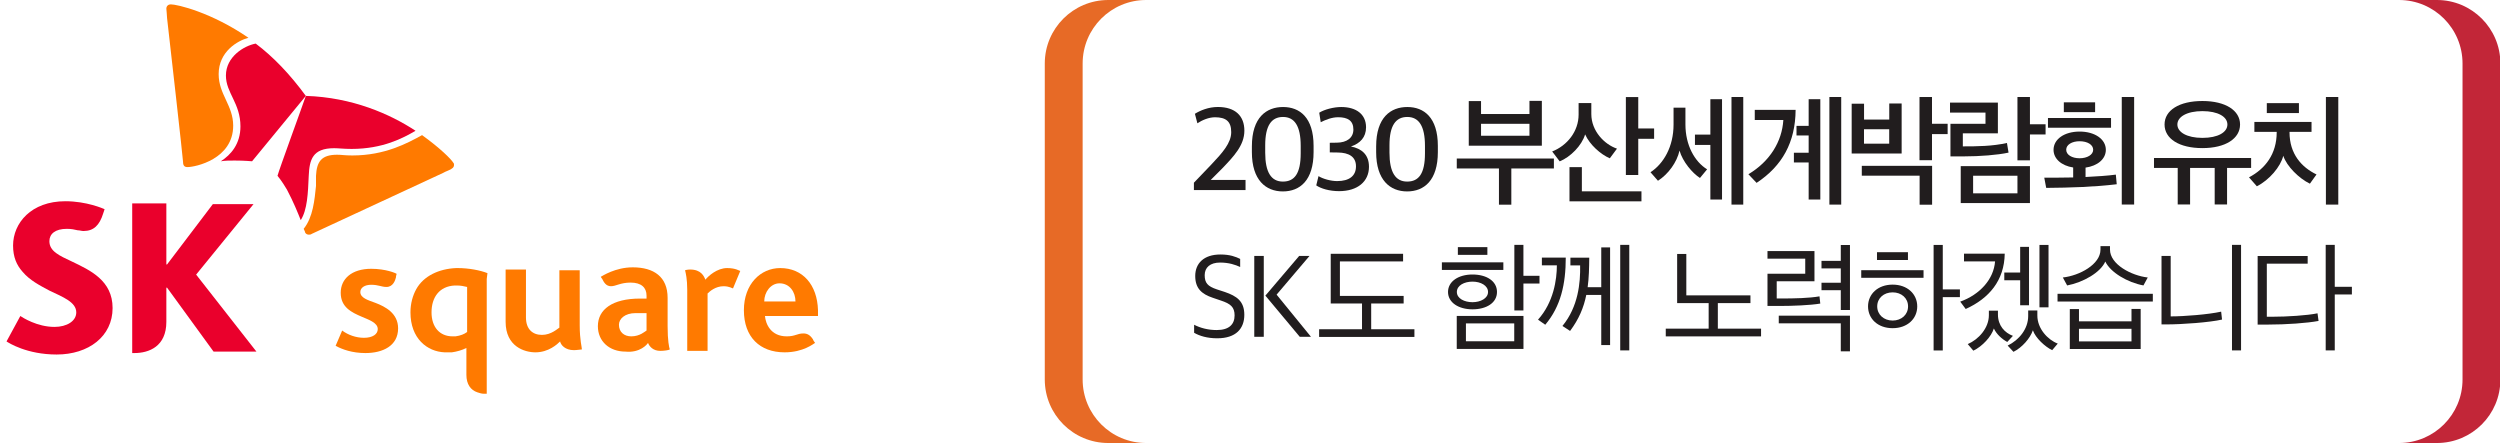 <svg width="335" height="60" viewBox="0 0 335 60" fill="none" xmlns="http://www.w3.org/2000/svg">
<g clip-path="url(#clip0_1255_2458)">
<path d="M9.636 35.044C7.981 34.266 6.618 33.682 6.618 32.319C6.618 31.345 7.397 30.664 8.954 30.664C9.538 30.664 10.025 30.761 10.414 30.859C10.706 30.859 10.901 30.956 11.193 30.956C12.556 30.956 13.335 30.177 13.821 28.62L14.016 28.036C13.821 27.938 11.582 26.965 8.759 26.965C4.184 26.965 1.751 29.885 1.751 32.903C1.751 34.46 2.237 35.531 3.016 36.407C3.99 37.575 5.352 38.257 6.618 38.938C8.467 39.814 10.22 40.496 10.22 41.859C10.22 43.027 8.954 43.806 7.299 43.806C4.963 43.806 3.016 42.54 2.724 42.345L0.875 45.752C1.167 45.947 3.6 47.505 7.591 47.505C11.874 47.505 15.087 45.071 15.087 41.275C15.087 37.575 12.069 36.213 9.636 35.044Z" fill="#EA002C"/>
<path d="M26.282 36.797L33.972 27.354H28.521L22.388 35.434H22.291V27.257H17.716V47.31H18.008C19.955 47.31 22.291 46.434 22.291 43.124V38.549H22.388L28.619 47.115H34.362L26.282 36.797Z" fill="#EA002C"/>
<path d="M34.264 5.841C32.706 6.133 30.273 7.593 30.273 10.124C30.273 12.46 32.22 13.823 32.22 16.938C32.22 19.274 30.954 20.735 29.591 21.611C30.175 21.513 30.759 21.513 31.441 21.513C32.804 21.513 33.68 21.611 33.777 21.611L40.981 12.85C38.839 9.929 36.6 7.593 34.264 5.841Z" fill="#EA002C"/>
<path d="M40.3 29.496C41.176 28.133 41.274 25.894 41.371 23.558C41.468 21.416 41.858 19.859 44.778 19.859C45.362 19.859 46.044 19.956 47.114 19.956C51.3 19.956 54.026 18.496 55.681 17.523C52.274 15.284 47.212 13.045 40.981 12.85C40.592 14.018 37.38 22.779 37.185 23.558C37.185 23.558 37.769 24.239 38.45 25.408C39.327 27.062 39.911 28.523 40.3 29.496Z" fill="#EA002C"/>
<path d="M25.114 22.39C24.725 22.39 24.53 22.195 24.53 21.708C24.53 21.319 22.68 4.965 22.388 2.434C22.388 2.045 22.291 1.363 22.291 1.169C22.291 0.779 22.583 0.584 22.875 0.584C23.751 0.584 28.326 1.655 33.291 5.062C31.831 5.452 29.3 6.912 29.3 9.93C29.3 12.655 31.247 14.115 31.247 16.841C31.247 21.319 26.185 22.39 25.114 22.39Z" fill="#FF7A00"/>
<path d="M40.69 30.664C40.787 30.859 40.884 31.053 40.884 31.151C40.981 31.345 41.176 31.443 41.371 31.443C41.468 31.443 41.663 31.443 41.76 31.345C42.15 31.151 57.043 24.239 59.38 23.168C59.672 22.974 60.353 22.779 60.548 22.584C60.743 22.487 60.84 22.292 60.84 22.098C60.84 22 60.84 21.903 60.743 21.806C60.45 21.319 58.99 19.859 56.557 18.106C54.61 19.177 51.592 20.832 47.212 20.832C46.141 20.832 45.849 20.735 45.167 20.735C43.026 20.735 42.442 21.708 42.344 23.558C42.344 23.947 42.344 24.434 42.344 24.921C42.15 26.77 41.955 29.106 40.69 30.664Z" fill="#FF7A00"/>
<path d="M48.965 47.31C47.213 47.31 45.85 46.823 44.974 46.337L45.85 44.292C46.629 44.877 47.7 45.266 48.771 45.266C49.939 45.266 50.62 44.779 50.62 44.098C50.62 43.222 49.355 42.832 48.478 42.443C47.116 41.859 45.656 41.177 45.656 39.23C45.656 37.381 47.116 36.018 49.744 36.018C51.691 36.018 53.054 36.602 53.151 36.7C53.151 36.7 53.054 36.992 53.054 37.186C52.956 37.576 52.664 38.452 51.788 38.452C51.107 38.452 50.718 38.16 49.744 38.16C48.868 38.16 48.284 38.549 48.284 39.133C48.284 39.912 49.257 40.204 50.328 40.593C51.594 41.08 53.346 41.956 53.346 44C53.346 46.337 51.302 47.31 48.965 47.31Z" fill="#FF7A00"/>
<path d="M102.408 40.399C102.408 39.133 103.284 37.965 104.452 37.965C105.815 37.965 106.594 39.133 106.594 40.399H102.408ZM104.549 35.921C101.921 35.921 99.682 38.062 99.682 41.567C99.682 45.169 101.824 47.213 105.133 47.213C107.664 47.213 109.027 46.045 109.222 45.947C109.222 45.947 108.93 45.558 108.93 45.461C108.541 44.877 108.151 44.682 107.664 44.682C106.788 44.682 106.594 45.071 105.425 45.071C103.284 45.071 102.602 43.416 102.505 42.346H109.611C109.611 42.054 109.611 41.664 109.611 41.567C109.514 38.16 107.567 35.921 104.549 35.921Z" fill="#FF7A00"/>
<path d="M97.443 35.921C96.08 35.921 94.912 36.992 94.522 37.478C94.328 36.992 93.939 36.116 92.478 36.116C92.089 36.116 91.797 36.213 91.797 36.213C91.894 36.602 92.089 37.381 92.089 38.841V47.018H94.815V39.328C95.107 39.036 95.885 38.355 96.956 38.355C97.735 38.355 98.124 38.647 98.222 38.647L99.195 36.31C99.098 36.31 98.611 35.921 97.443 35.921Z" fill="#FF7A00"/>
<path d="M86.637 44.292C86.443 44.39 85.761 45.071 84.593 45.071C83.62 45.071 82.938 44.487 82.938 43.514C82.938 42.735 83.717 41.956 85.177 41.956C85.567 41.956 86.637 41.956 86.637 41.956V44.292ZM86.832 45.947C87.027 46.434 87.513 47.018 88.487 47.018C88.974 47.018 89.655 46.921 89.752 46.823C89.655 46.531 89.46 45.655 89.46 43.708V39.912C89.46 37.089 87.611 35.823 84.788 35.823C82.451 35.823 80.699 36.991 80.505 37.089C80.505 37.089 80.602 37.283 80.699 37.381C80.894 37.77 81.186 38.354 81.867 38.354C82.549 38.354 83.133 37.867 84.496 37.867C85.956 37.867 86.637 38.549 86.637 39.62C86.637 39.62 86.637 39.912 86.637 40.009C86.637 40.009 86.151 40.009 85.761 40.009C82.062 40.009 80.115 41.469 80.115 43.708C80.115 45.752 81.673 47.115 83.814 47.115C85.761 47.31 86.735 46.142 86.832 45.947Z" fill="#FF7A00"/>
<path d="M65.32 36.602C64.347 36.213 62.789 35.921 61.329 35.921C61.232 35.921 61.232 35.921 61.134 35.921C58.798 36.018 56.754 36.992 55.78 38.744C55.294 39.62 55.002 40.691 55.002 41.859C55.002 45.363 57.24 47.116 59.577 47.213H60.355C60.453 47.213 60.55 47.213 60.55 47.213C61.232 47.116 61.913 46.921 62.497 46.629V47.018V47.31V50.036C62.497 50.133 62.497 50.133 62.497 50.231C62.497 51.496 63.081 52.275 63.957 52.567C64.249 52.664 64.541 52.762 64.833 52.762C64.931 52.762 65.223 52.762 65.223 52.762V52.567V47.31V37.381L65.32 36.602ZM62.594 44.487C62.205 44.779 61.718 44.974 61.037 45.071C60.94 45.071 60.745 45.071 60.648 45.071C58.895 45.071 57.825 43.806 57.825 41.859C57.825 39.815 58.895 38.355 60.94 38.257C61.037 38.257 61.134 38.257 61.232 38.257C61.718 38.257 62.205 38.355 62.594 38.452V44.487Z" fill="#FF7A00"/>
<path d="M77.683 43.611V36.213H74.957V43.903C74.762 44 73.886 44.876 72.621 44.876C71.355 44.876 70.479 44.097 70.479 42.54V36.115H67.753V43.124C67.753 46.434 70.284 47.213 71.745 47.213C73.497 47.213 74.665 46.142 75.054 45.752C75.152 46.239 75.736 46.92 76.904 46.92C77.293 46.92 77.877 46.823 77.975 46.823C77.975 46.531 77.683 45.558 77.683 43.611Z" fill="#FF7A00"/>
</g>
<g clip-path="url(#clip1_1255_2458)">
<path d="M145.074 50.852V8.511C145.074 3.807 148.881 0 153.585 0H148.511C143.815 0 140 3.807 140 8.511V50.852C140 55.556 143.807 59.363 148.511 59.363H153.585C148.881 59.363 145.074 55.556 145.074 50.852Z" fill="#E76A26"/>
<path d="M326.542 0H321.468C326.172 0 329.979 3.807 329.979 8.511V50.852C329.979 55.556 326.172 59.363 321.468 59.363H326.542C331.246 59.363 335.053 55.556 335.053 50.852V8.511C335.053 3.807 331.239 0 326.542 0Z" fill="#C22638"/>
<path d="M159.983 24.484L162.309 22.055C163.828 20.454 164.983 19.151 164.983 17.706C164.983 16.262 164.272 15.714 162.806 15.714C161.969 15.714 161.072 16.106 160.45 16.521L160.117 15.247C160.828 14.803 161.939 14.336 163.191 14.336C165.532 14.336 166.746 15.536 166.746 17.514C166.746 19.491 165.287 20.995 163.724 22.625L162.235 24.114H166.902V25.469H159.983V24.499V24.484Z" fill="#211D1E"/>
<path d="M167.753 20.392V19.614C167.753 15.71 169.716 14.34 171.931 14.34C174.146 14.34 176.02 15.725 176.02 19.555V20.377C176.02 24.177 174.183 25.651 171.901 25.651C169.62 25.651 167.753 24.132 167.753 20.392ZM174.294 20.547V19.547C174.294 16.888 173.471 15.673 171.923 15.673C170.375 15.673 169.538 16.829 169.538 19.458V20.458C169.538 23.088 170.346 24.332 171.908 24.332C173.471 24.332 174.294 23.251 174.294 20.547Z" fill="#211D1E"/>
<path d="M176.377 24.843L176.68 23.599C177.273 23.977 178.354 24.266 179.177 24.266C180.806 24.266 181.702 23.57 181.702 22.288C181.702 21.006 180.762 20.451 179.258 20.436L178.191 20.421V19.132L179.147 19.118C180.488 19.103 181.354 18.466 181.354 17.355C181.354 16.155 180.577 15.71 179.317 15.71C178.465 15.71 177.643 16.044 176.977 16.377L176.777 15.103C177.443 14.681 178.695 14.34 179.725 14.34C181.732 14.34 183.051 15.31 183.051 17.058C183.051 18.399 182.258 19.214 181.028 19.629C182.428 19.903 183.443 20.695 183.443 22.347C183.443 24.325 181.91 25.614 179.443 25.614C178.132 25.614 176.984 25.266 176.369 24.836L176.377 24.843Z" fill="#211D1E"/>
<path d="M184.405 20.392V19.614C184.405 15.71 186.368 14.34 188.583 14.34C190.798 14.34 192.672 15.725 192.672 19.555V20.377C192.672 24.177 190.835 25.651 188.553 25.651C186.272 25.651 184.405 24.132 184.405 20.392ZM190.946 20.547V19.547C190.946 16.888 190.124 15.673 188.576 15.673C187.027 15.673 186.19 16.829 186.19 19.458V20.458C186.19 23.088 186.998 24.332 188.561 24.332C190.124 24.332 190.946 23.251 190.946 20.547Z" fill="#211D1E"/>
<path d="M200.859 27.427V22.575H195.207V21.242H208.222V22.575H202.518V27.427H200.859ZM196.814 19.523V13.545H198.459V15.279H204.948V13.516H206.607V19.523H196.814ZM204.948 16.59H198.459V18.19H204.948V16.59Z" fill="#211D1E"/>
<path d="M215.718 21.215C214.503 20.697 213.029 19.408 212.407 18.008C211.963 19.512 210.429 21.045 209 21.623L207.992 20.297C210.014 19.504 211.533 17.593 211.533 15.356V13.808H213.237V15.282C213.237 17.563 215 19.356 216.674 19.919L215.718 21.208V21.215ZM210.311 26.978V22.4H211.97V25.637H219.955V26.978H210.318H210.311ZM219.526 17.215H221.651V18.6H219.526V23.452H217.866V13.008H219.526V17.215Z" fill="#211D1E"/>
<path d="M227.789 23.844C226.774 23.193 225.478 21.667 225.056 20.178C224.708 21.741 223.552 23.341 222.167 24.222L221.167 23.081C222.915 21.941 224.256 19.659 224.256 16.696V14.43H225.848V16.681C225.848 19.43 227.063 21.652 228.752 22.689L227.797 23.844H227.789ZM229.189 26.733V19.422H227.123V18.037H229.189V13.296H230.752V26.733H229.189ZM232.019 27.415V13H233.597V27.415H232.019Z" fill="#211D1E"/>
<path d="M240.612 14.733C240.582 19.052 238.834 22.23 235.382 24.504L234.286 23.348C237.145 21.644 238.79 18.985 238.968 16.081H235.138V14.726H240.612V14.733ZM242.36 26.726V21.77H240.382V20.467H242.36V18.156H240.731V16.867H242.36V13.296H243.923V26.733H242.36V26.726ZM245.138 27.407V13H246.723V27.415H245.138V27.407Z" fill="#211D1E"/>
<path d="M248.124 20.57V13.896H249.783V16.022H253.161V13.867H254.82V20.57H248.131H248.124ZM258.902 22.215V27.43H257.228V23.541H249.48V22.222H258.902V22.215ZM253.154 17.319H249.776V19.252H253.154V17.319ZM258.887 17.97V21.467H257.213V13H258.887V16.585H260.983V17.97H258.887Z" fill="#211D1E"/>
<path d="M269.138 20.452C267.693 20.77 265.293 20.956 263.182 20.956H261.36V16.593H266.056V15.089H261.301V13.748H267.716V17.867H263.019V19.615C264.916 19.615 266.975 19.6 268.93 19.156L269.145 20.444L269.138 20.452ZM262.738 27.215V22.259H272.012V27.215H262.738ZM270.338 23.548H264.397V25.904H270.338V23.548ZM272.012 18.015V21.482H270.338V13H272.012V16.652H274.108V18.022H272.012V18.015Z" fill="#211D1E"/>
<path d="M283.642 24.689C280.634 25.052 277.457 25.148 274.19 25.178L273.931 23.807C275.16 23.807 276.486 23.807 277.805 23.778V22.444C276.227 22.2 275.175 21.274 275.175 20.074C275.175 18.644 276.634 17.63 278.671 17.63C280.708 17.63 282.183 18.652 282.183 20.074C282.183 21.304 281.086 22.23 279.464 22.459V23.718C280.938 23.644 282.442 23.548 283.523 23.4L283.642 24.689ZM274.427 17.119V15.815H282.879V17.119H274.427ZM276.553 13.711H280.745V15.03H276.553V13.711ZM278.664 18.926C277.649 18.926 276.871 19.385 276.871 20.067C276.871 20.748 277.649 21.207 278.664 21.207C279.679 21.207 280.486 20.741 280.486 20.067C280.486 19.393 279.723 18.926 278.664 18.926ZM285.975 27.407H284.316V13H285.975V27.415V27.407Z" fill="#211D1E"/>
<path d="M291.813 27.402V22.506H288.635V21.172H301.65V22.506H298.427V27.402H296.768V22.506H293.472V27.402H291.813ZM295.124 19.846C292.005 19.846 290.05 18.587 290.05 16.683C290.05 14.78 292.013 13.535 295.124 13.535C298.235 13.535 300.168 14.809 300.168 16.683C300.168 18.557 298.235 19.846 295.124 19.846ZM295.124 14.891C293.042 14.891 291.768 15.654 291.768 16.683C291.768 17.713 293.042 18.476 295.124 18.476C297.205 18.476 298.472 17.728 298.472 16.683C298.472 15.639 297.198 14.891 295.124 14.891Z" fill="#211D1E"/>
<path d="M309.53 24.615C308.101 23.933 306.412 22.289 305.96 20.874C305.597 22.348 304.078 24.126 302.419 24.963L301.367 23.763C303.56 22.607 305.078 20.63 305.078 17.726V17.667H302.086V16.341H309.745V17.667H306.797V17.726C306.797 20.63 308.404 22.407 310.412 23.378L309.53 24.607V24.615ZM303.752 13.822H308.056V15.148H303.752V13.822ZM311.671 27.415V13H313.33V27.415H311.671Z" fill="#211D1E"/>
<path d="M160.013 44.598V43.516C160.835 43.946 161.894 44.227 163.035 44.227C164.709 44.227 165.435 43.45 165.435 42.264C165.435 41.153 164.902 40.702 163.598 40.272L162.531 39.909C161.013 39.405 160.161 38.635 160.161 36.976C160.161 35.316 161.287 34.102 163.539 34.102C164.828 34.102 165.59 34.405 166.183 34.694V35.776C165.546 35.487 164.694 35.183 163.494 35.183C162.168 35.183 161.428 35.835 161.428 36.872C161.428 37.909 161.82 38.361 163.057 38.776L164.124 39.124C165.716 39.672 166.739 40.353 166.739 42.183C166.739 44.013 165.642 45.331 163.109 45.331C161.768 45.331 160.739 45.013 160.02 44.598H160.013Z" fill="#211D1E"/>
<path d="M168.072 34.297H169.346V45.134H168.072V34.297ZM169.561 39.615L174.087 34.297H175.472L171.065 39.482L175.672 45.134H174.169L169.561 39.615Z" fill="#211D1E"/>
<path d="M176.762 45.149V44.119H182.51V40.667H178.317V34.008H188.014V35.03H179.547V39.652H188.088V40.667H183.739V44.119H189.532V45.149H176.762Z" fill="#211D1E"/>
<path d="M193.212 36.175V35.153H201.449V36.175H193.212ZM197.316 41.45C195.449 41.45 194.034 40.538 194.034 39.124C194.034 37.709 195.434 36.783 197.316 36.783C199.197 36.783 200.597 37.664 200.597 39.124C200.597 40.583 199.182 41.45 197.316 41.45ZM195.204 46.753V42.331H204.145V46.753H195.204ZM197.316 37.738C196.219 37.738 195.219 38.242 195.219 39.124C195.219 40.005 196.234 40.494 197.316 40.494C198.397 40.494 199.397 39.975 199.397 39.124C199.397 38.272 198.427 37.738 197.316 37.738ZM195.353 34.153V33.116H199.308V34.153H195.353ZM202.908 43.331H196.434V45.731H202.908V43.331ZM204.138 37.998V41.598H202.923V32.812H204.138V36.961H206.293V37.99H204.138V37.998Z" fill="#211D1E"/>
<path d="M209.812 34.516C209.812 38.057 209.146 41.057 207.064 43.516L206.094 42.835C208.19 40.509 208.62 37.435 208.62 35.553H206.612V34.516H209.82H209.812ZM212.96 34.516C212.946 35.946 212.916 37.249 212.746 38.487H214.568V33.153H215.753V46.242H214.568V39.524H212.56C212.227 41.198 211.575 42.761 210.39 44.346L209.368 43.679C211.494 41.094 211.783 37.887 211.738 35.561H210.434V34.524H212.96V34.516ZM217.109 46.953V32.812H218.323V46.953H217.109Z" fill="#211D1E"/>
<path d="M230.19 40.616V44.039H235.982V45.076H223.212V44.039H228.96V40.616H224.738V34.031H225.967V39.579H234.56V40.616H230.197H230.19Z" fill="#211D1E"/>
<path d="M243.909 40.68C242.554 40.91 240.154 40.998 238.517 40.998H236.843V36.68H241.902V34.658H236.843V33.643H243.139V37.687H238.08V39.998H238.569C240.487 39.998 242.443 39.954 243.813 39.71L243.917 40.68H243.909ZM247.895 42.31V47.08H246.665V43.324H238.354V42.302H247.902L247.895 42.31ZM246.665 41.532V38.887H244.08V37.887H246.665V35.969H244.08V34.954H246.665V32.828H247.895V41.539H246.665V41.532Z" fill="#211D1E"/>
<path d="M249.406 37.228V36.206H257.754V37.228H249.406ZM253.614 43.976C251.636 43.976 250.317 42.717 250.317 41.057C250.317 39.398 251.643 38.139 253.614 38.139C255.584 38.139 256.91 39.398 256.91 41.057C256.91 42.717 255.584 43.976 253.614 43.976ZM251.517 34.843V33.791H255.666V34.843H251.517ZM253.614 39.176C252.428 39.176 251.547 39.954 251.547 41.057C251.547 42.161 252.428 42.954 253.614 42.954C254.799 42.954 255.68 42.161 255.68 41.057C255.68 39.954 254.799 39.176 253.614 39.176ZM260.332 39.813V46.961H259.103V32.82H260.332V38.783H262.628V39.82H260.332V39.813Z" fill="#211D1E"/>
<path d="M268.635 33.991C268.576 37.591 266.539 39.983 263.405 41.406L262.672 40.42C265.287 39.48 267.161 37.428 267.339 35.028H263.176V33.991H268.635ZM268.968 45.82C268.287 45.457 267.524 44.783 267.176 44.013C266.857 45.08 265.642 46.413 264.427 46.991L263.679 46.109C265.124 45.487 266.509 43.968 266.509 42.235V41.628H267.724V42.146C267.724 43.635 268.635 44.598 269.731 45.005L268.968 45.828V45.82ZM271.887 40.909H270.702V37.554H268.576V36.517H270.702V33.08H271.887V40.909ZM275.005 46.931C274.035 46.465 272.753 45.287 272.405 44.257C272.057 45.324 270.946 46.583 269.805 47.146L269.027 46.309C270.561 45.561 271.776 44.072 271.776 42.354V41.605H273.005V42.287C273.005 44.035 274.405 45.539 275.739 46.042L274.99 46.924L275.005 46.931ZM273.287 41.183V32.82H274.502V41.183H273.287Z" fill="#211D1E"/>
<path d="M275.709 40.407V39.37H288.479V40.407H275.709ZM287.235 38.251C285.094 37.858 282.798 36.503 282.109 35.044C281.487 36.503 279.146 37.844 276.998 38.251L276.42 37.184C278.642 36.94 281.465 35.436 281.465 33.444V32.984H282.739V33.444C282.739 35.436 285.628 36.94 287.798 37.184L287.22 38.251H287.235ZM277.353 46.762V41.414H278.583V43.059H285.62V41.399H286.85V46.762H277.346H277.353ZM285.62 44.058H278.583V45.747H285.62V44.058Z" fill="#211D1E"/>
<path d="M297.761 42.82C296.117 43.198 292.443 43.472 290.265 43.472H289.643V34.294H290.872V42.398C292.694 42.398 295.954 42.138 297.635 41.761L297.754 42.827L297.761 42.82ZM300.302 46.953H299.087V32.812H300.302V46.953Z" fill="#211D1E"/>
<path d="M304.576 42.442C306.398 42.442 309.198 42.272 310.547 41.983L310.687 43.005C309.169 43.294 306.369 43.494 303.91 43.494H302.524V34.301H309.228V35.331H303.754V42.442H304.576ZM312.858 38.427H315.154V39.457H312.858V46.953H311.643V32.812H312.858V38.42V38.427Z" fill="#211D1E"/>
</g>
<defs>
<clipPath id="clip0_1255_2458">
<rect width="110" height="53" fill="white"/>
</clipPath>
<clipPath id="clip1_1255_2458">
<rect width="195" height="60" fill="white" transform="translate(140)"/>
</clipPath>
</defs>
</svg>

